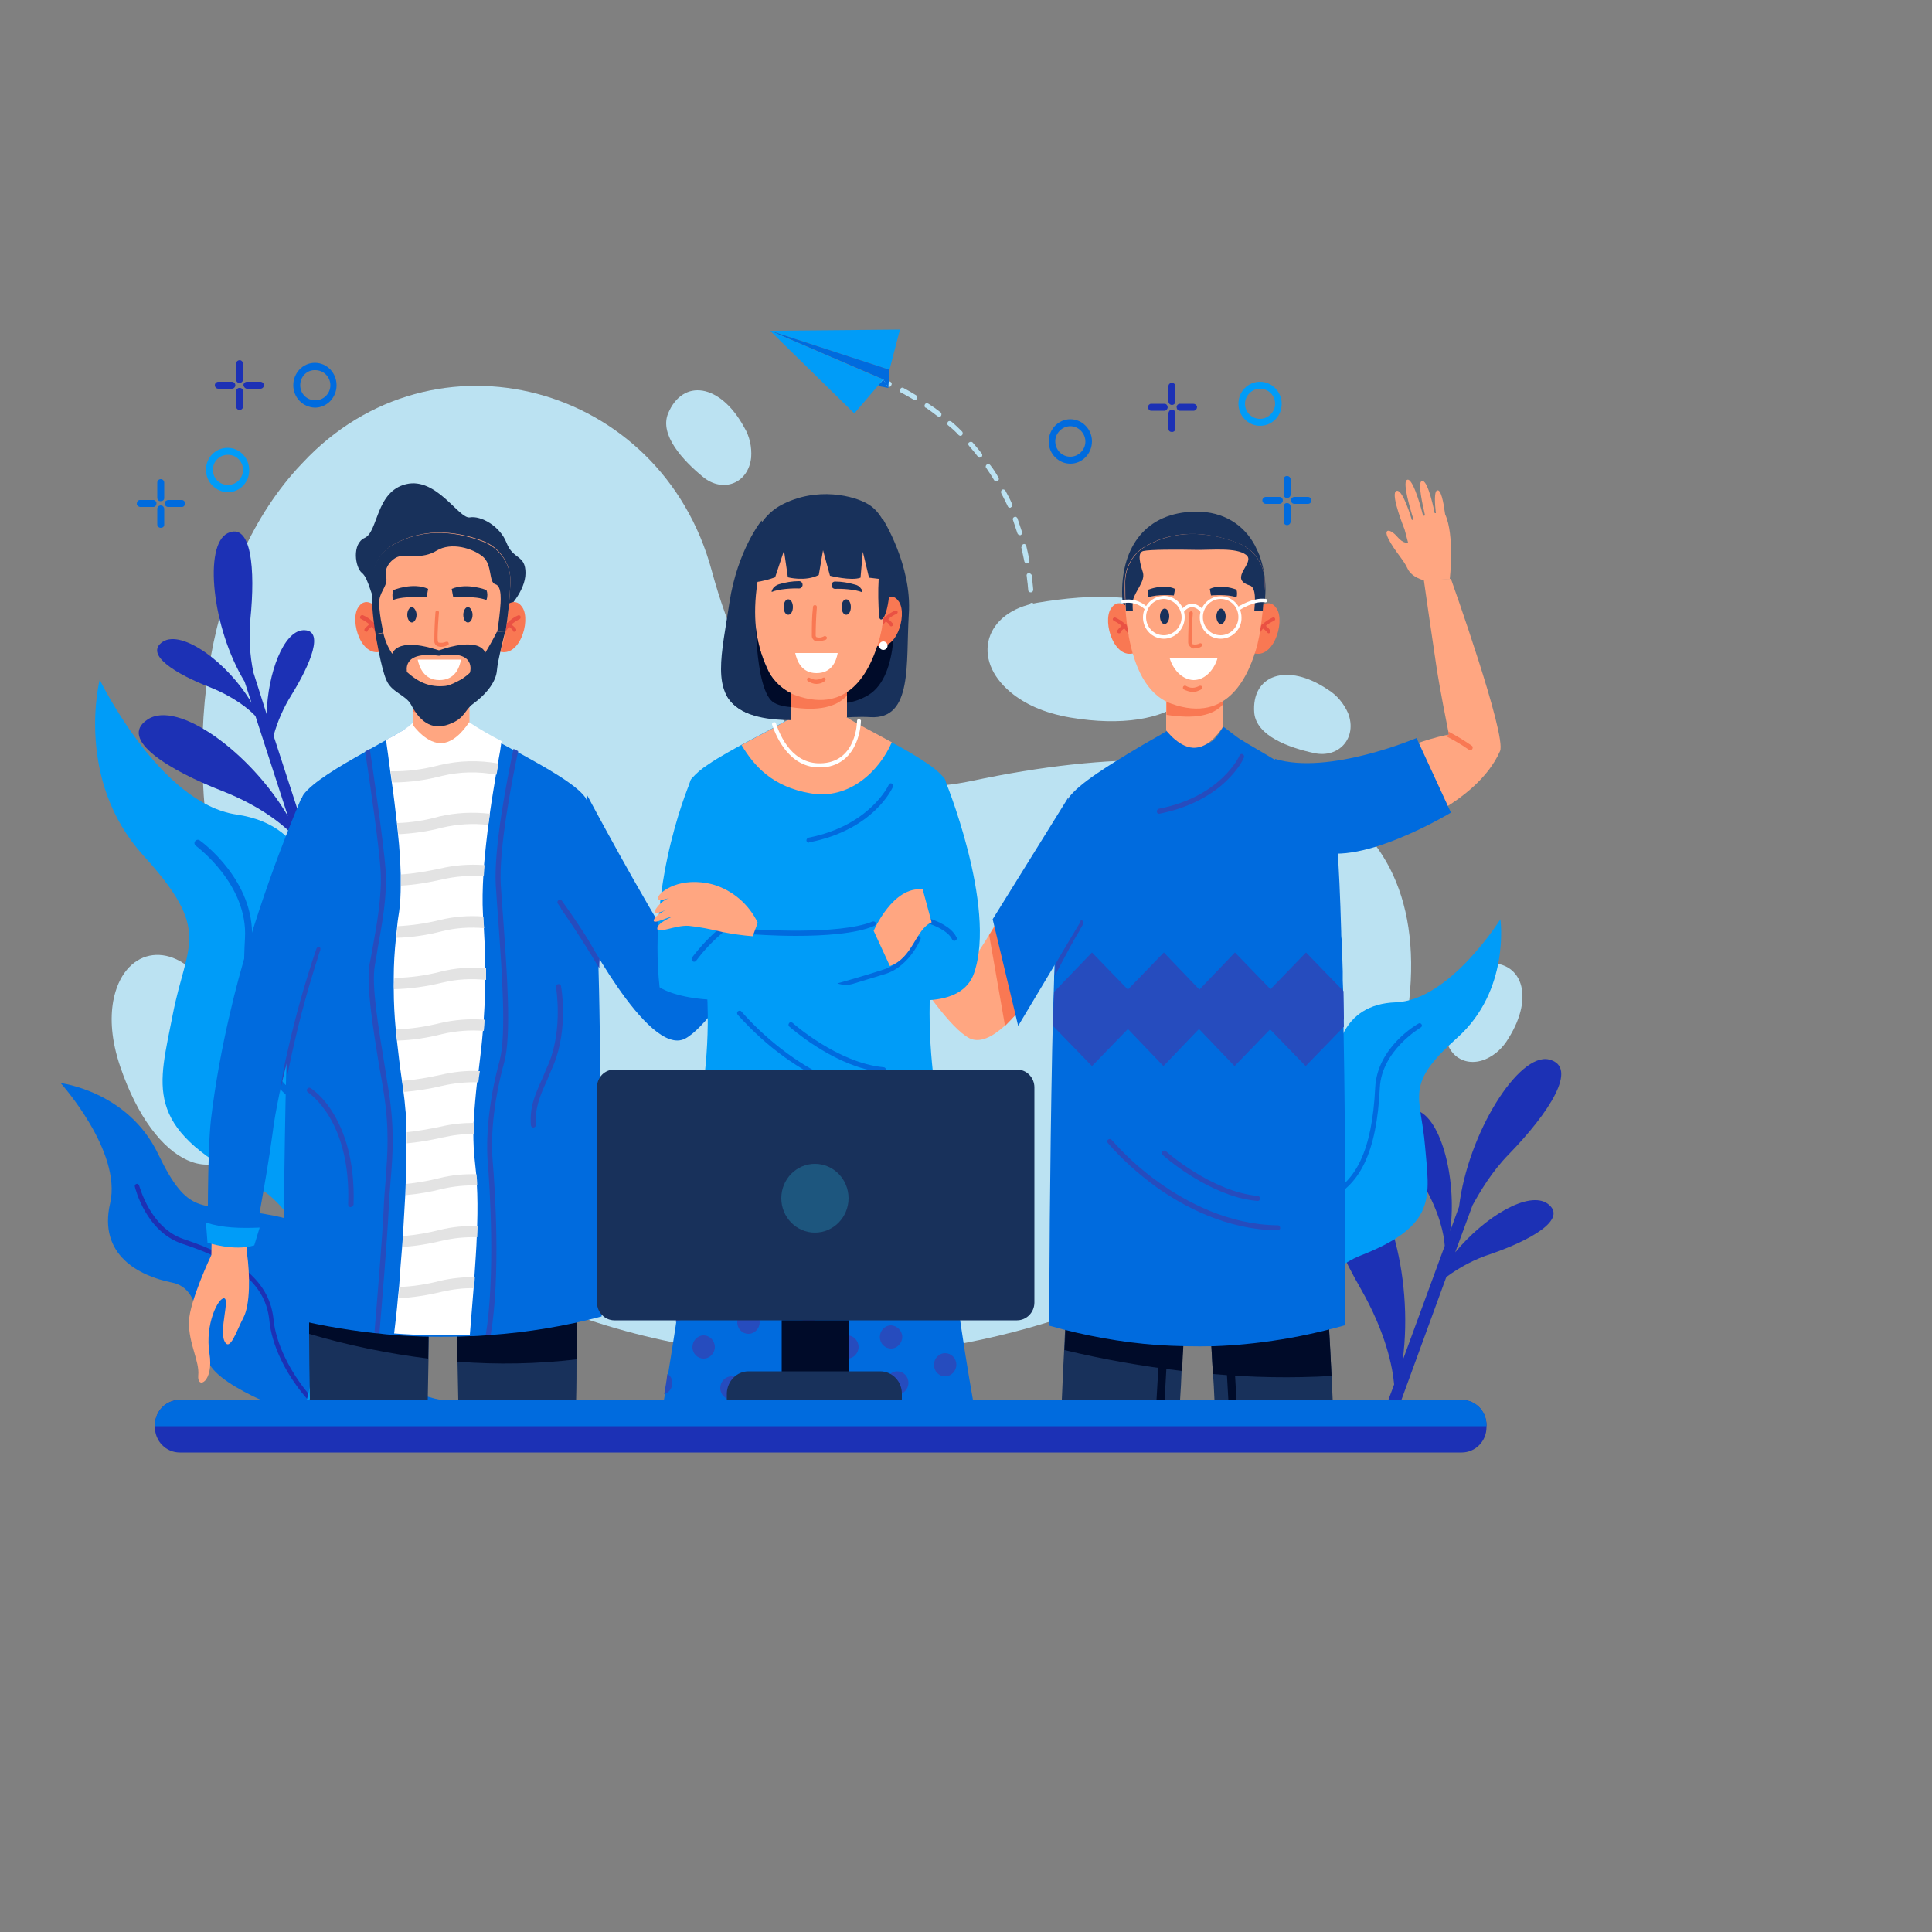 <?xml version="1.0" encoding="utf-8"?>
<!-- Generator: Adobe Illustrator 25.1.0, SVG Export Plug-In . SVG Version: 6.00 Build 0)  -->
<svg version="1.1" id="Camada_1" xmlns="http://www.w3.org/2000/svg" xmlns:xlink="http://www.w3.org/1999/xlink" x="0px" y="0px"
	 viewBox="0 0 500 500" style="enable-background:new 0 0 500 500;" xml:space="preserve">
<rect x="0" y="0" width="500" height="500" fill="#808080" stroke="none"/>
<style type="text/css">
	.st0{fill:#BBE2F2;}
	.st1{fill:#1C31B5;}
	.st2{fill:#009CF8;}
	.st3{fill:#006BDE;}
	.st4{fill:#18315B;}
	.st5{fill:#000B29;}
	.st6{fill:#F97853;}
	.st7{fill:#EA5143;}
	.st8{fill:#FFA681;}
	.st9{fill:#FFFFFF;}
	.st10{fill:#264CBE;}
	.st11{fill:#E3E3E3;}
	.st12{fill:#1D567E;}
</style>
<g id="OBJECTS">
	<path class="st0" d="M184.2,147.7c-13.1-48.6-72.1-64.2-105.9-27.9c-0.5,0.5-1,1.1-1.5,1.6C28.3,175.2,51.2,308,152.4,341.6
		s206.4-27.8,212.3-82.7c5.9-54.9-40.8-72.2-113.2-56.8C210.6,210.7,192.4,177.9,184.2,147.7z"/>
	<path class="st0" d="M268.4,156c-13.5,2.3-17.3,14.5-6.8,23.2c3.5,2.9,8.4,5.3,15.4,6.5c26.8,4.5,41-7.6,30.3-23.3
		C300.6,152.7,281.8,153.7,268.4,156z"/>
	<path class="st0" d="M52.5,254.1c-8.4-11.1-20.7-8.6-23.2,5c-0.8,4.5-0.5,10.1,1.8,16.9c8.9,26.2,26.1,33.2,34.5,16
		C70.8,281.4,60.9,265.1,52.5,254.1z"/>
	<path class="st0" d="M374.3,265.3c-1.2,6.7,4.1,11.4,10.2,8.8c2.5-1.1,4.5-3,5.9-5.4c6.9-11,3.4-20.4-6.2-19.4
		C378.3,249.9,375.6,258.7,374.3,265.3z"/>
	<path class="st0" d="M340.1,194.9c6.5,1.4,11.2-4,8.8-10.3c-1.1-2.5-2.9-4.7-5.2-6.1c-10.6-7.2-19.9-3.8-19.1,6
		C325.2,190.5,333.6,193.5,340.1,194.9z"/>
	<path class="st0" d="M181.9,123.4c5.2,4.3,11.8,1.7,12.5-5c0.2-2.7-0.4-5.5-1.8-7.8c-6.2-11.4-15.9-12.7-19.7-3.6
		C170.6,112.6,176.8,119.2,181.9,123.4z"/>
	<path class="st1" d="M390.5,298.7c10.3-10.6,18.2-22.6,10.4-24.5c-7.8-1.9-21,19-23.3,38.1l-2.3,6.3c1.9-13.8-2.7-30.7-9.5-31.4
		c-6.8-0.7-2.7,10.3,2.7,19.6c4.1,7.1,5.2,12.7,5.4,15.6L363,352.1c3-21.9-4.4-48.5-15.1-49.6c-10.8-1.1-4.2,16.3,4.3,31.1
		c6.4,11.2,8.2,20.1,8.6,24.7l-2.2,5.9c0.9,0.5,1.9,1.1,2.8,1.6l12.9-35.3c3.5-2.6,7.5-4.7,11.6-6c10.1-3.5,20.1-9,14.6-13
		c-4.8-3.4-16.1,3.2-23.9,12.6l4.5-12.2C383.1,308.3,386,303.3,390.5,298.7z"/>
	<path class="st1" d="M64.8,160.2c1.3-12.8,0.3-25.2-5.9-22.2s-4.1,24.4,4.4,38.4l1.8,5.5c-6-10.3-18-19.1-23-15.8
		c-4.9,3.3,3.6,8.4,12.1,11.7c6.5,2.6,10.2,5.7,11.9,7.5l8.4,25.9c-9.6-16.4-28.5-30.2-36.3-25c-7.8,5.1,5.7,13.2,19.3,18.5
		c10.2,4,16.1,9,18.8,11.9l1.7,5.1c0.9-0.2,1.8-0.3,2.8-0.5l-10-30.8c1-3.7,2.6-7.3,4.6-10.5c4.9-7.9,8.8-17.1,3-16.8
		c-5,0.3-9.1,11-9.4,21.7l-3.4-10.7C64.6,169.5,64.4,164.8,64.8,160.2z"/>
	<path class="st2" d="M320.7,333.9c0.1,0.7,0.3,1.5,0.5,2.4l0,0c1.9,8.8,6.4,23.3,16.7,26.2c0,0-5.6-29.8,14.3-37.6
		s17.7-15.2,16.6-28.3c-1.1-13.2-5.5-15.7,8.3-28c13.8-12.3,11.2-30.7,11.2-30.7s-13.1,21-27.1,21.5s-16.4,12.7-15.8,21.8
		c0.6,9.1-11.3,10.1-17.7,15.4c-6.4,5.3-7.6,32.9-7.6,32.9S320.2,331.2,320.7,333.9z"/>
	<path class="st3" d="M320.7,333.9c0.1,0.7,0.3,1.5,0.5,2.4c1.3-3.9,3.1-7.6,5.3-11c4.5-6.8,10.8-12.3,16.4-14.5
		c9-3.5,13.4-12.5,14.2-29.3c0.5-9.7,10.5-15.5,10.6-15.6c0.3-0.2,0.4-0.5,0.2-0.8c-0.2-0.3-0.5-0.4-0.8-0.2
		c-0.4,0.2-10.7,6.1-11.2,16.6c-0.8,16.3-5,24.9-13.5,28.3c-6,2.3-12.3,7.9-17,15C323.5,327.5,322,330.7,320.7,333.9z"/>
	<path class="st3" d="M100.1,362.3h14c-7.5-1.3-26.3-9.5-28-26c-2.1-20.9-9.4-20.7-21.7-22.8c-12.3-2.2-15.7,1.4-23.5-14.9
		c-7.8-16.2-25.2-18.3-25.2-18.3s15.9,17.7,12.8,31.1c-3.1,13.4,7.5,18.8,15.9,20.5c8.4,1.6,6.4,13.3,9.6,20.7
		c1.5,3.4,7.4,6.9,13.5,9.7L100.1,362.3z"/>
	<path class="st1" d="M69.7,341.7c0.6,6.3,4.1,13.7,9.4,19.9l0.6,0.7h1.6c-0.5-0.5-0.9-1-1.3-1.4c-5-5.9-8.6-13.3-9.2-19.3
		c-0.9-9.4-8.1-15.9-23.2-20.9c-8.8-2.9-11.5-13.8-11.6-13.9c-0.1-0.3-0.4-0.5-0.7-0.4s-0.5,0.4-0.4,0.7c0.1,0.5,2.9,11.7,12.3,14.8
		C61.9,326.7,68.8,332.8,69.7,341.7z"/>
	<path class="st2" d="M107.6,323.5c-0.3,1-0.6,2.1-1,3.3l0,0c-4,12.3-12.2,33.1-27.2,35.5c0,0,11.9-42.5-15.3-56.7s-23-24.4-19.4-43
		c3.6-18.6,10.3-21.5-7.6-41.2s-11.3-45.5-11.3-45.5s15.5,32,35.4,34.9c19.9,2.9,21.5,20.7,19.3,33.5c-2.2,12.8,14.6,16.2,22.9,24.7
		c8.4,8.5,5.9,48.1,5.9,48.1S108.7,319.6,107.6,323.5z"/>
	<path class="st3" d="M107.6,323.5c-0.3,1-0.6,2.1-1,3.3c-1.2-5.8-3.2-11.3-6-16.6c-5.4-10.4-13.5-19.3-21.3-23.3
		c-12.3-6.4-17.3-20-15.9-44.1c0.8-14-12.6-23.8-12.7-23.9c-0.4-0.3-0.5-0.8-0.2-1.2c0.3-0.4,0.8-0.5,1.2-0.2l0,0
		C52.3,217.9,66,228,65.2,243c-1.3,23.3,3.4,36.4,15,42.4c8.2,4.2,16.4,13.2,22,24.1C104.5,313.9,106.3,318.6,107.6,323.5z"/>
	<path class="st4" d="M118.4,352.3c0.1,3.2,0.1,6.6,0.2,10h30.5c0.1-3.7,0.1-7.3,0.1-10.6c0.1-9.1,0.1-16.5,0.1-21.2
		c0-3.3,0-5.1,0-5.1l-31.1-0.3c0,0,0,2.7,0,7.2C118.3,337.2,118.3,344.4,118.4,352.3z"/>
	<path class="st5" d="M118.2,332.3c0,5,0.1,12.1,0.2,20.1c10.3,0.8,20.6,0.6,30.8-0.6c0.1-9.1,0.1-16.5,0.1-21.2L118.2,332.3z"/>
	<path class="st4" d="M80,345.2c0,5.1,0.1,10.9,0.2,17.1h30.5c0.1-3.7,0.1-7.3,0.2-10.7c0.1-7.4,0.2-14.1,0.2-18.9
		c0-4.8,0-7.6,0-7.6L80,325.3c0,0,0,3.4,0,9C80,337.4,80,341,80,345.2z"/>
	<path class="st5" d="M80,334.4c0,3,0,6.6,0,10.8c10.1,3,20.4,5.1,30.8,6.4c0.1-7.4,0.2-14.1,0.2-18.9L80,334.4z"/>
	<path class="st4" d="M131.1,157.9c0,0,4.9-4.8,4.9-9.6c0-4.8-3.2-3.4-4.9-7.8c-1.7-4.4-6.7-7.1-9.5-6.6c-2.8,0.5-8.6-10.5-16.5-8.6
		s-7.2,12.3-10.7,13.9c-3.4,1.5-2.5,7.7-0.7,9.1c1.8,1.4,2.5,7.1,3.6,6.9C98.3,155.1,131.1,157.9,131.1,157.9z"/>
	<path class="st6" d="M98.1,157.9c0,0-3.1-4.2-5.4-0.7s0.9,13.7,6.5,11.2L98.1,157.9z"/>
	<path class="st7" d="M98.1,165.1c-0.2,0-0.4-0.2-0.5-0.4c-0.8-3.2-4.1-4.4-4.1-4.5c-0.3-0.1-0.4-0.3-0.3-0.6
		c0.1-0.3,0.3-0.4,0.6-0.4c0,0,0.1,0,0.1,0c2.2,0.9,3.9,2.8,4.7,5.1c0.1,0.3-0.1,0.5-0.3,0.6c0,0,0,0,0,0
		C98.2,165.2,98.1,165.1,98.1,165.1z"/>
	<path class="st7" d="M94.8,163.5c-0.1,0-0.2,0-0.3-0.1c-0.2-0.1-0.3-0.4-0.1-0.7c0,0,0,0,0,0c0.5-0.6,1.1-1.1,1.8-1.5
		c0.2-0.1,0.5,0,0.6,0.2c0,0,0,0,0,0c0.1,0.2,0,0.5-0.2,0.6c-0.5,0.2-1,0.6-1.4,1.1C95.1,163.5,95,163.5,94.8,163.5z"/>
	<path class="st6" d="M129.8,157.9c0,0,3.1-4.2,5.4-0.7c2.3,3.5-0.9,13.7-6.5,11.2L129.8,157.9z"/>
	<path class="st7" d="M129.9,165.1c0.2,0,0.4-0.2,0.5-0.4c0.8-3.2,4.1-4.4,4.1-4.5c0.2-0.1,0.3-0.4,0.2-0.7
		c-0.1-0.2-0.3-0.3-0.5-0.3c-2.2,0.9-3.9,2.8-4.7,5.1c-0.1,0.3,0.1,0.5,0.3,0.6c0,0,0,0,0,0C129.8,165.2,129.9,165.1,129.9,165.1z"
		/>
	<path class="st7" d="M133.1,163.5c0.1,0,0.2,0,0.3-0.1c0.2-0.1,0.3-0.4,0.1-0.7c0,0,0,0,0,0c-0.5-0.6-1.1-1.1-1.8-1.5
		c-0.2-0.1-0.5,0-0.6,0.2c0,0,0,0,0,0c-0.1,0.2,0,0.5,0.2,0.6c0.5,0.2,1,0.6,1.4,1.1C132.8,163.5,132.9,163.5,133.1,163.5z"/>
	<path class="st8" d="M121.5,177v10.2c0,0-3,5.2-7,5.6c-4,0.4-7.6-4.5-7.6-4.5v-10.5L121.5,177z"/>
	<path class="st6" d="M121.5,177v4.5c-2.7,3.1-7.5,3.8-14.6,2.7v-6.6L121.5,177z"/>
	<path class="st8" d="M132.1,150.8c-0.2,4.3-0.6,8.6-1.3,12.8c-0.2,1-0.4,1.9-0.6,2.7c-2.1,7.5-7.3,20.4-22,15
		c-6.5-2.4-9.5-9.8-10.8-17.3c-0.8-4.6-1.1-9.3-1-13.9c0.1-3.8,2.1-7.2,5.3-9.1c8.7-5,17.8-3.2,23.8-0.8
		C129.6,142,132.3,146.2,132.1,150.8z"/>
	<path class="st4" d="M97.2,164.2c0,0,1.4,8.7,2.8,11.8c1.3,3.2,5,3.8,6.4,6.4c2,3.8,5,6.9,9.9,5c4.1-1.5,3.9-3.7,6.2-5.3
		c3.9-2.9,5.9-6,6.1-8.6c0.2-2.6,2.1-9.9,2.1-9.9l-2.1-0.1c-0.9,1.8-1.9,3.6-3,5.4c-1.8-4-10.4-1.1-10.4-1.1l-1.6,0.5l-1.7-0.5
		c0,0-8.7-2.8-10.4,1.4c-1.1-1.7-1.9-3.5-2.3-5.4L97.2,164.2z M113.6,169.7c9.8-1.7,8.1,4.2,8,4.4l0,0c-0.6,0.6-1.3,1.1-2,1.6
		c-3.8,2.1-4.2,1.8-5.7,1.9c-2,0-4-0.5-5.8-1.6c-1-0.6-1.9-1.3-2.8-2.1C105.4,173.8,103.8,168.4,113.6,169.7L113.6,169.7z"/>
	<path class="st4" d="M107.8,159.1c0,1.1-0.6,2-1.2,2s-1.2-0.9-1.2-2c0-1.1,0.6-2,1.2-2C107.2,157.2,107.8,158.1,107.8,159.1z"/>
	<path class="st4" d="M122.3,159.1c0,1.1-0.5,2-1.2,2s-1.2-0.9-1.2-2c0-1.1,0.6-2,1.2-2S122.3,158.1,122.3,159.1z"/>
	<path class="st4" d="M125.9,152.7c0,0-5-2-9-0.3l0.4,2.2c0,0,5.7-0.5,8.6,0.7C126.2,154.4,126.2,153.5,125.9,152.7z"/>
	<path class="st4" d="M101.8,152.7c0,0,5.1-2.1,9-0.3l-0.4,2.2c0,0-5.8-0.5-8.7,0.7C101.5,154.4,101.5,153.5,101.8,152.7z"/>
	<path class="st6" d="M114.1,167.4c0.6,0,1.1-0.1,1.7-0.4c0.3-0.1,0.4-0.3,0.3-0.6c-0.1-0.3-0.3-0.4-0.6-0.3c0,0-0.1,0-0.1,0
		c-0.6,0.3-1.3,0.3-1.9,0.2c-0.1-0.1-0.2-0.3-0.2-0.4c-0.2-1.7,0.3-7.4,0.3-7.4c0-0.3-0.2-0.5-0.4-0.5s-0.5,0.2-0.5,0.4l0,0
		c-0.2,2.5-0.3,5.1-0.3,7.6c0,0.5,0.3,0.9,0.7,1.2C113.4,167.3,113.8,167.4,114.1,167.4z"/>
	<path class="st9" d="M108.1,170.7c0.4,1.9,1.6,5.3,5.6,5.3c4,0,5.2-3.1,5.6-5.3H108.1z"/>
	<path class="st4" d="M132.1,150.8c-0.2,4.3-0.6,8.6-1.3,12.8l-2.1-0.1c0,0,0.5-3.3,0.7-5.5s0.6-6.3-1.2-6.8
		c-1.8-0.5-0.7-5.1-3.3-7.2s-8.1-3.8-11.9-1.5c-3.7,2.3-8,1-9.7,1.5c-1.7,0.4-4,2.8-3.4,5.1s-1.3,3.6-1.7,6c-0.4,2.4,1,8.6,1,8.6
		l-2,0.4c-0.8-4.6-1.1-9.3-1-13.9c0.1-3.8,2.1-7.2,5.3-9.1c8.7-5,17.8-3.2,23.8-0.8C129.6,142.1,132.3,146.3,132.1,150.8z"/>
	<path class="st3" d="M155.7,340.7c-9.4,2.5-19.1,4.1-28.8,4.8l-1.3,0.1c-1.3,0.1-2.6,0.2-4,0.2c-6.5,0.3-13.1,0.2-19.6-0.3
		c-1.3-0.1-2.6-0.2-3.9-0.4l-1.3-0.1c-7.9-0.9-15.7-2.3-23.4-4.3c-0.1-7.3,0-30.5,0.5-55.7c0.1-3,0.1-6.1,0.2-9.1
		c0.7-33.2,2-66.8,4.4-70.2c2.3-3.2,9.2-7.3,15.8-11l1.2-0.7l4.3-2.4c2.9-1.6,5.5-3.1,7-4.2v0.9c0,0,3.6,4.8,7.5,4.5
		c3.7-0.3,6.5-4.7,6.9-5.4c2.7,1.8,5.5,3.4,8.4,4.9l3.1,1.7l1.2,0.6c7.3,4,15.2,8.4,17.6,11.8c0.2,0.4,0.4,0.8,0.5,1.2
		c1.4,4.9,2.3,21,2.8,40.5v0.2c0,0.8,0,1.6,0.1,2.4c0,0.1,0,0.2,0,0.3c0.2,6.9,0.3,14,0.4,21.3c0,0.6,0,1.1,0,1.7c0,0.3,0,0.6,0,0.9
		c0,1.4,0,2.8,0.1,4.3c0,1,0,2.1,0,3.1C155.9,308.3,155.8,333,155.7,340.7z"/>
	<path class="st10" d="M155.1,250.6c-2.3-3.9-4.8-7.8-7.1-11.3l0,0c-1-1.5-1.9-2.8-2.8-4.1c0,0,0,0,0-0.1l-0.8-1.2
		c0-0.1-0.1-0.1-0.1-0.2l0,0c-0.1-0.3,0-0.5,0.2-0.7c0.3-0.2,0.7-0.2,0.9,0.1c0,0,0,0,0,0c2.8,3.8,6.4,9.3,9.8,14.8v0.2
		C155.1,249,155.1,249.8,155.1,250.6z"/>
	<path class="st3" d="M151.9,205.7c0,0,14.4,27.1,23.3,40.8c0,0,5-4.7,11.5-11c7.1-6.9,16.7-18.2,16.7-18.2l5.3,6.5
		c0,0-21.7,39.9-31.4,45c-9.7,5-27.7-30.5-27.7-30.5L151.9,205.7z"/>
	<path class="st10" d="M90.7,312.4L90.7,312.4c-0.4,0-0.6-0.3-0.6-0.7c0,0,0,0,0,0c0.8-21.9-10.3-28.9-10.4-29
		c-0.3-0.2-0.4-0.6-0.2-0.9c0.2-0.3,0.6-0.4,0.9-0.2c0.1,0.1,3.1,1.9,5.9,6.6c2.6,4.3,5.6,11.8,5.2,23.6
		C91.3,312.1,91,312.4,90.7,312.4z"/>
	<path class="st10" d="M138,291.8c-0.3,0-0.6-0.3-0.6-0.6c-0.4-4.6,1.1-8,3-12.2c0.5-1.3,1.1-2.6,1.7-4c3.6-9,1.8-19.4,1.8-19.5
		c-0.1-0.4,0.1-0.7,0.5-0.8c0.3-0.1,0.7,0.1,0.8,0.5c0,0,0,0.1,0,0.1c0.1,0.4,1.9,10.8-1.9,20.2c-0.6,1.5-1.2,2.7-1.7,4
		c-1.9,4.2-3.2,7.3-2.9,11.6C138.7,291.5,138.4,291.8,138,291.8C138,291.8,138,291.8,138,291.8L138,291.8z"/>
	<path class="st9" d="M99.9,191.5c0.3,2.2,0.7,4.9,1.1,8.1c0.1,0.9,0.3,1.9,0.4,2.9c0.5,3.3,0.9,6.9,1.3,10.4c0.1,1,0.2,1.9,0.3,2.9
		c0.4,3.6,0.6,7.1,0.7,10.4c0,1,0,2,0,2.9c0,2.3-0.1,4.6-0.4,6.8c-0.2,1.3-0.4,2.5-0.5,3.7c-0.1,1-0.2,2-0.3,2.9
		c-0.4,3.7-0.6,7.2-0.6,10.4c0,1,0,2,0,2.9c0,3.7,0.2,7.2,0.5,10.4c0.1,1,0.2,2,0.3,2.9c0.4,3.6,0.8,7,1.3,10.4
		c0.1,1,0.3,1.9,0.4,2.9c0.2,1.5,0.4,3.1,0.5,4.6c0.2,1.6,0.3,3.6,0.3,5.7c0,0.9,0,1.9,0,2.9c0,3.2-0.1,6.7-0.2,10.4
		c0,1-0.1,2-0.1,2.9c-0.2,3.4-0.4,7-0.6,10.5c-0.1,1-0.1,2-0.2,2.9c-0.3,3.6-0.6,7.2-0.8,10.5c-0.1,1-0.2,2-0.3,2.9
		c-0.3,3.6-0.7,6.9-1,9.4c6.5,0.5,13,0.6,19.6,0.3c0.2-2.7,0.6-7.2,1-12.4c0.1-1,0.1-1.9,0.2-2.9c0.2-3.3,0.5-6.9,0.6-10.4
		c0-1,0.1-2,0.1-2.9c0.1-3.6,0.1-7.1-0.1-10.4c0-1-0.1-2-0.2-2.9c-0.1-1-0.2-1.9-0.3-2.9c-0.3-2.5-0.4-5-0.4-7.6c0-1,0-2,0.1-2.9
		c0.2-3.4,0.5-6.8,0.9-10.4c0.1-1,0.2-1.9,0.4-2.9c0.4-3.2,0.8-6.6,1.1-10.3c0.1-1,0.2-1.9,0.2-2.9c0.2-3.2,0.4-6.6,0.4-10.4
		c0-1,0-2,0-3c0-3.2-0.2-6.7-0.4-10.4l-0.1-1c0-0.7-0.1-1.3-0.1-2c-0.2-3.5-0.1-6.9,0.1-10.4c0.1-1,0.1-2,0.2-2.9
		c0.3-3.5,0.7-6.9,1.1-10.3c0.1-1,0.3-2,0.4-2.9c0.5-3.6,1.1-7,1.6-10.1l0.5-2.9c0.4-2.1,0.7-3.9,0.9-5.5c-2.9-1.5-5.7-3.1-8.4-4.9
		c-0.5,0.8-3.3,5.1-6.9,5.4c-4,0.4-7.5-4.5-7.5-4.5v-0.9C105.4,188.5,102.9,189.9,99.9,191.5z"/>
	<path class="st11" d="M101.1,199.6c0.1,0.9,0.3,1.9,0.4,2.9c4.4,0,8.7-0.6,12.9-1.7c4.6-1.1,9.4-1.2,14.1-0.3l0.5-2.9
		c-5-0.9-10.2-0.8-15.2,0.4C109.6,199.1,105.4,199.7,101.1,199.6z"/>
	<path class="st11" d="M102.8,213c0.1,1,0.2,1.9,0.3,2.9c3.8-0.2,7.6-0.7,11.3-1.7c3.9-0.9,8-1.2,12-0.7c0.1-1,0.3-2,0.4-2.9
		c-4.4-0.5-8.8-0.3-13.1,0.7C110.2,212.3,106.5,212.9,102.8,213z"/>
	<path class="st11" d="M103.8,226.3c0,1,0,2,0,2.9c3.6-0.2,7.1-0.8,10.6-1.6c3.5-0.8,7.1-1.1,10.8-0.8c0.1-1,0.1-2,0.2-2.9
		c-3.9-0.3-7.8,0-11.6,0.9C110.5,225.5,107.2,226.1,103.8,226.3z"/>
	<path class="st11" d="M102.6,242.7c4-0.1,8-0.7,11.8-1.7c3.6-0.9,7.2-1.1,10.9-0.8l-0.1-1c0-0.7-0.1-1.3-0.1-2
		c-3.8-0.3-7.6,0-11.3,0.9c-3.6,0.9-7.2,1.4-10.9,1.6C102.8,240.7,102.7,241.7,102.6,242.7z"/>
	<path class="st11" d="M102,256c4.2-0.1,8.4-0.7,12.5-1.7c3.7-0.9,7.5-1.1,11.3-0.7c0-1,0-2,0-3c-4-0.4-8-0.1-11.9,0.9
		c-3.9,1-7.8,1.5-11.8,1.6C102,254.1,101.9,255,102,256z"/>
	<path class="st11" d="M102.5,266.4c0.1,1,0.2,2,0.3,2.9c3.9-0.1,7.8-0.7,11.7-1.7c3.5-0.8,7.1-1.1,10.7-0.8c0.1-1,0.2-1.9,0.2-2.9
		c-3.9-0.3-7.8,0-11.6,0.9C110.1,265.7,106.3,266.3,102.5,266.4z"/>
	<path class="st11" d="M104.1,279.7c0.1,1,0.3,1.9,0.4,2.9c3.4-0.3,6.7-0.8,10-1.6c3-0.7,6.2-1,9.3-0.9c0.1-1,0.2-1.9,0.4-2.9
		c-3.4-0.2-6.9,0.2-10.3,1C110.6,278.9,107.4,279.5,104.1,279.7z"/>
	<path class="st11" d="M105.3,293c0,0.9,0,1.9,0,2.9c3-0.3,6.1-0.8,9.1-1.5c2.7-0.6,5.5-1,8.3-0.9c0-1,0-2,0.1-2.9c-3,0-6,0.3-8.9,1
		C111,292.2,108.2,292.7,105.3,293z"/>
	<path class="st11" d="M105,309.3c3.2-0.3,6.3-0.8,9.4-1.6c3-0.7,6.1-1,9.1-0.9c0-1-0.1-2-0.2-2.9c-3.2-0.1-6.5,0.2-9.6,1
		c-2.8,0.7-5.7,1.2-8.6,1.5C105.1,307.3,105.1,308.3,105,309.3z"/>
	<path class="st11" d="M104.2,322.7c3.4-0.2,6.9-0.8,10.2-1.6c3-0.7,6-1,9.1-0.9c0-1,0.1-2,0.1-2.9c-3.3-0.1-6.6,0.2-9.8,1
		c-3.1,0.8-6.2,1.3-9.4,1.6C104.4,320.7,104.3,321.7,104.2,322.7z"/>
	<path class="st11" d="M103.1,336c3.8-0.2,7.6-0.8,11.3-1.7c2.7-0.6,5.5-1,8.3-0.9c0.1-1,0.1-1.9,0.2-2.9c-3.1,0-6.1,0.3-9.1,1
		c-3.4,0.9-6.9,1.4-10.4,1.6C103.3,334.1,103.2,335.1,103.1,336z"/>
	<path class="st10" d="M125.7,345.6l1.3-0.1c2.6-15.5,1.1-38.1,0.5-45.1c-0.6-7.2,0.5-16.5,3-25.5c1.9-7,0.7-23.1-0.2-36.1
		c-0.3-3.6-0.5-7.1-0.7-9.9c-0.5-9.1,2.7-26,4.5-34.5l-1.2-0.6c-1.8,8.4-5.1,25.6-4.6,35.2c0.2,2.8,0.4,6.3,0.7,9.9
		c0.9,12.8,2.1,28.9,0.3,35.6c-2.5,9.1-3.6,18.6-3.1,25.9C126.8,307.5,128.2,330.3,125.7,345.6z"/>
	<path class="st10" d="M99.3,282.7c1.5,9.5,1,15.7,0.5,22.8c-0.2,2.3-0.4,4.7-0.5,7.3c-0.4,8.3-1.8,24.9-2.4,32.1l1.3,0.1
		c0.6-7.2,2-23.9,2.4-32.2c0.1-2.6,0.3-5,0.5-7.3c0.6-7.2,1-13.5-0.5-23.1c-0.3-2.1-0.7-4.2-1-6.3c-1.7-10.4-3.5-21.1-2.6-26.2
		c0.2-1.3,0.5-2.7,0.7-4.2c1.1-6.2,2.6-13.9,2.1-20.6c-0.5-6.7-3.1-24.6-4.1-31.3l-1.2,0.7c1.1,7.1,3.6,24.3,4,30.8
		c0.4,6.4-1,14.1-2.1,20.2c-0.3,1.5-0.5,2.9-0.8,4.2c-0.8,5.3,0.8,15.7,2.6,26.6C98.6,278.5,99,280.6,99.3,282.7z"/>
	<path class="st8" d="M74.3,216.6c0,0-12.9,44.1-16.1,59.8c-3.2,15.7-3.5,48.4-3.5,48.4s-5.7,12-5.8,17.3
		c-0.1,5.7,2.8,10.2,2.4,13.9c-0.3,3.7,4.1,1.7,2.9-5.8s2.3-14.4,3.8-14.2s-1.3,8.2,0.1,11.1c1.4,2.9,3.1-2.7,4.9-6.1
		c1.8-3.4,1.7-11.3,0.9-16.8c-0.8-5.5,8.9-39,9-48.7l12.4-42.7C85.3,232.9,81.2,215.1,74.3,216.6z"/>
	<path class="st3" d="M86.9,231.9c-0.4,2.8-2,7.7-4,13.8l0,0l-0.5,1.6v0.1c-0.5,1.5-1,3.1-1.5,4.8l0,0c-2.2,6.8-4.6,14.6-6.7,22.6
		c-0.7,2.7-1.4,5.5-1.9,8.3c-0.7,3.5-1.4,7-1.8,10.5c-1.7,12.4-4.8,28.1-4.8,28.1c-4.6,2-11.9-0.6-11.9-0.6s-0.2-22.6,0.8-31.4
		c1.1-9.2,2.8-18.4,4.9-27.4c5.6-24.4,15.3-48.3,18-54.6l0.5-1.2h2.3C84.9,209.3,88.1,224.2,86.9,231.9z"/>
	<path class="st2" d="M53.3,316.4l0.4,5.2c0,0,6.9,2.3,12.1,0.7l1.4-4.6C62.1,317.9,57.6,317.8,53.3,316.4z"/>
	<path class="st10" d="M82.9,245.7L82.9,245.7c0,0.1,0,0.1,0,0.2c-0.2,0.4-0.3,0.9-0.5,1.4v0.1c-0.5,1.5-1,3.1-1.5,4.8l0,0
		c-2.7,8.8-4.9,17.8-6.7,26.9c0-1.4,0-2.8,0.1-4.3c-0.7,2.7-1.4,5.5-1.9,8.3c0.5-3.7,1.1-7.3,2-10.9c2-9,4.5-17.9,7.5-26.7
		c0.1-0.3,0.5-0.5,0.8-0.4c0,0,0,0,0,0C82.8,245.2,83,245.4,82.9,245.7z"/>
	<path class="st4" d="M314.3,362.3h30.6c-0.1-2.2-0.2-4.2-0.3-6.2c-0.5-10.7-1-18-1-18l-24.8,1.1l-2.1,0.1l-3.7,0.2
		c0,0,0.4,6.5,0.9,16.1C314.1,357.7,314.2,359.9,314.3,362.3z"/>
	<path class="st5" d="M316.7,339.3l-3.7,0.2c0,0,0.4,6.5,0.9,16.1c10.2,0.9,20.4,1.1,30.7,0.5c-0.5-10.7-1-18-1-18l-24.8,1.1
		L316.7,339.3z"/>
	<path class="st5" d="M320,362.3c-0.6-9.9-1-18.4-1.3-23.1l-2.1,0.1c0.3,4.7,0.7,13.1,1.3,23L320,362.3z"/>
	<path class="st4" d="M305.4,362.3c0.2-2.7,0.3-5.2,0.4-7.6c0.5-9.1,0.8-15.2,0.8-15.2l-4-0.2l-2.1-0.1l-24.5-1.1
		c0,0-0.3,4.3-0.6,11.2c-0.2,3.7-0.4,8.1-0.6,12.9L305.4,362.3z"/>
	<path class="st5" d="M275.5,349.4c10,2.4,20.1,4.2,30.4,5.4c0.5-9.1,0.8-15.2,0.8-15.2l-4-0.2l-2.1-0.1l-24.5-1.1
		C276.1,338.1,275.8,342.5,275.5,349.4z"/>
	<path class="st5" d="M301.4,362.3c0.6-9.9,1-18.3,1.3-23l-2.1-0.1c-0.3,4.7-0.7,13.2-1.3,23.1H301.4z"/>
	<path class="st3" d="M348,343c-6.1,1.7-12.4,3.1-18.7,4c-2.2,0.3-4.3,0.6-6.5,0.8c-2.9,0.3-5.8,0.5-8.7,0.6
		c-4.8,0.1-9.7,0-14.5-0.3c-9.5-0.7-18.8-2.4-28-5c-0.1-8.9,0.1-40.8,0.7-71.5c0-1.4,0.1-2.8,0.1-4.1c0-0.3,0-0.6,0-0.9v-1
		c0-1,0-1.9,0.1-2.9c0.1-2,0.1-3.9,0.2-5.9c0-1.2,0.1-2.3,0.1-3.4c0-0.2,0-0.5,0-0.7l0.1-2.2l0,0c0-0.2,0-0.5,0-0.7
		c0-0.7,0.1-1.4,0.1-2c0-0.7,0-1.1,0.1-1.7c0.7-20.7,1.8-37.1,3.3-39.4c2.6-3.9,11.3-9.1,18.3-13.3c2.5-1.5,5.5-3.1,7.2-4.2
		c2.5,2.1,4.3,3.9,8,3.8c4.1-0.1,5.2-2.7,6.7-4.9c1,0.6,3.4,2.7,4.7,3.4c1.1,0.7,2.3,1.4,3.5,2.1c1.9,1.1,3.9,2.3,5.9,3.5
		c3,1.8,5.9,3.6,8.3,5.4s4.3,3.4,5.3,4.9c1.4,2.1,2.3,15.7,2.8,33.7c0,0.6,0,1.3,0.1,1.9v0.2c0,0.7,0,1.3,0.1,2
		c0.1,2,0.1,4.1,0.2,6.2v1.3v1l0.1,2.6c0,0.2,0,0.4,0,0.5c0,2.3,0.1,4.6,0.1,7c0,0.7,0,1.4,0,2.1C348.3,298,348.2,333.5,348,343z"/>
	<path class="st10" d="M347.8,265.7l-9.9,10.2l-9.2-9.5l-9.2,9.5l-9.2-9.6l-9.2,9.6l-9.2-9.6l-9.3,9.6l-10.1-10.4c0-1,0-1.9,0.1-2.9
		c0.1-2,0.1-3.9,0.2-5.9l9.8-10.2l9.3,9.6l9.3-9.6l9.2,9.6l9.2-9.6l9.2,9.5l9.2-9.5l9.7,10c0,2.3,0.1,4.6,0.1,7
		C347.7,264.3,347.8,265,347.8,265.7z"/>
	<path class="st10" d="M330.7,318.4L330.7,318.4c-13.2-0.1-24.5-6.2-31.6-11.3c-4.5-3.3-8.7-7-12.4-11.3c-0.2-0.3-0.2-0.7,0.1-0.9
		c0.3-0.2,0.7-0.2,0.9,0.1l0,0c3.6,4.1,7.7,7.8,12.2,11c7,5,18,11,30.8,11.1c0.4,0,0.6,0.3,0.6,0.7c0,0,0,0,0,0
		C331.4,318,331.1,318.3,330.7,318.4C330.8,318.4,330.8,318.4,330.7,318.4z"/>
	<path class="st10" d="M322.5,310.4c-11.2-2.3-21.2-11.1-21.6-11.5c-0.3-0.2-0.3-0.6-0.1-0.9c0.2-0.3,0.6-0.3,0.9-0.1
		c0.1,0.1,11.8,10.5,23.8,11.6c0.3,0,0.6,0.3,0.6,0.7c0,0,0,0,0,0c0,0.4-0.3,0.6-0.7,0.6c0,0,0,0,0,0
		C324.4,310.7,323.5,310.6,322.5,310.4z"/>
	<path class="st10" d="M300,210.6c-0.3,0-0.6-0.2-0.6-0.5c-0.1-0.4,0.2-0.7,0.5-0.8c16.1-3.1,20.9-13.7,20.9-13.8
		c0.1-0.3,0.5-0.5,0.8-0.3c0.3,0.1,0.5,0.5,0.3,0.9c0,0,0,0,0,0C321.8,196.5,316.8,207.3,300,210.6L300,210.6z"/>
	<path class="st10" d="M280.4,239L280.4,239c0,0.1,0,0.1-0.1,0.2c-0.2,0.4-0.5,0.8-0.7,1.2l0,0.1c-0.8,1.3-1.7,2.8-2.5,4.3l0,0
		c-1.3,2.4-2.7,5-4.1,7.7l0.1-2.2l0,0c0-0.2,0-0.5,0-0.7c2.2-4.2,4.4-8.1,6.3-11.1c0.2-0.3,0.5-0.4,0.8-0.2
		C280.3,238.5,280.4,238.8,280.4,239z"/>
	<path class="st8" d="M361.5,215c0,0,20.6-6.8,26.7-20.6c1.8-4-12.7-44.6-12.7-44.6l-7,0.4c0,0,2,14.1,3.2,22c1,6.6,2.6,14.4,3.1,17
		c0.1,0.6,0.2,0.9,0.2,0.9l-1,0.2c-9.6,2-21.9,8.4-21.9,8.4L361.5,215z"/>
	<path class="st6" d="M380.1,194c0.3,0.2,0.7,0.2,0.9-0.1c0,0,0,0,0,0c0.2-0.3,0.2-0.7-0.1-0.9c0,0,0,0,0,0c-2-1.4-4-2.6-6.1-3.7
		c0.1,0.6,0.2,0.9,0.2,0.9l-1,0.2C376,191.4,378.1,192.6,380.1,194z"/>
	<path class="st3" d="M330,196.4c0,0-6.2,14.9,9.6,23.2c11,5.8,35.9-9.3,35.9-9.3l-8.9-19.3C366.6,191,343.8,200.7,330,196.4z"/>
	<path class="st8" d="M371.8,127c-0.6,0.4-0.5,3.2-0.2,5.8h-0.3c-0.7-3.4-2.2-9.3-3.5-8.2c-0.8,0.7,0.3,5.8,1,8.8l-0.5,0.1
		c-0.9-3.6-3-10.5-4.3-9.2c-0.9,0.9,0.8,7,1.8,10.1l-0.4,0.2c-0.9-3-2.9-8.7-4.2-7.4c-1.2,1.2,2.3,9.8,2.3,9.8l0,0l0.9,3.4
		c0,0-1.1,0.5-2.8-1.5s-3.7-2.3-2.3,0.5c1.6,3.2,4,5.5,5,7.8c1.1,2.3,4.3,3,4.3,3l6.6-0.3c0,0,1.3-11.4-1.2-16.8l0,0
		C373.6,130.1,372.9,126.2,371.8,127z"/>
	<path class="st4" d="M290.4,153.2c0,11.5,6.9,19.3,18.1,19.3c11.2,0,19-8.5,19-19.9c0-3-0.5-5.9-1.5-8.7c0-0.2-0.1-0.3-0.2-0.5
		c-0.1-0.3-0.2-0.6-0.4-0.9c-0.2-0.4-0.4-0.9-0.6-1.3c-2.9-5.4-8.1-8.8-15.2-8.8C296.3,132.5,290.4,141.8,290.4,153.2z"/>
	<path class="st6" d="M292.9,158.2c0,0-3.1-4.2-5.4-0.7c-2.3,3.5,1,13.9,6.6,11.3L292.9,158.2z"/>
	<path class="st7" d="M292.9,165.6c-0.2,0-0.4-0.1-0.5-0.4c-0.9-3.2-4.1-4.5-4.1-4.5c-0.2-0.1-0.4-0.4-0.3-0.6s0.4-0.4,0.6-0.3
		c0.2,0.1,3.7,1.5,4.7,5.1c0.1,0.3-0.1,0.5-0.3,0.6L292.9,165.6z"/>
	<path class="st7" d="M289.6,163.9c-0.1,0-0.2,0-0.3-0.1c-0.2-0.1-0.3-0.4-0.1-0.7c0,0,0,0,0,0c0.5-0.7,1.1-1.2,1.8-1.5
		c0.2-0.1,0.5,0,0.6,0.2c0.1,0.2,0,0.5-0.2,0.6c-0.5,0.2-1,0.6-1.4,1.1C290,163.9,289.8,163.9,289.6,163.9z"/>
	<path class="st6" d="M325,158.2c0,0,3.1-4.2,5.4-0.7c2.3,3.5-1,13.9-6.6,11.3L325,158.2z"/>
	<path class="st7" d="M325,165.6c0.2,0,0.4-0.1,0.5-0.4c0.8-3.2,4.1-4.5,4.2-4.5c0.2-0.1,0.4-0.4,0.3-0.6c-0.1-0.3-0.4-0.4-0.6-0.3
		c-0.2,0.1-3.7,1.5-4.7,5.1C324.6,165.2,324.7,165.5,325,165.6L325,165.6z"/>
	<path class="st7" d="M328.3,163.9c0.1,0,0.2,0,0.3-0.1c0.2-0.1,0.3-0.4,0.1-0.7c-0.5-0.7-1.1-1.2-1.8-1.5c-0.3,0-0.5,0.1-0.6,0.4
		c0,0.2,0,0.3,0.2,0.5c0.5,0.2,1,0.6,1.4,1.1C328,163.8,328.2,163.9,328.3,163.9z"/>
	<path class="st8" d="M316.6,177.6v10.3c0,0-3,5.3-7.1,5.6c-4.1,0.4-7.7-4.5-7.7-4.5v-10.7L316.6,177.6z"/>
	<path class="st6" d="M316.6,177.6v4.6c-2.7,3.1-7.5,3.9-14.7,2.8v-6.6L316.6,177.6z"/>
	<path class="st8" d="M327.3,151.1c-0.2,4.4-0.6,8.7-1.3,13c-0.2,1-0.4,1.9-0.6,2.8c-2.1,7.6-7.4,20.6-22.3,15.2
		c-6.6-2.4-9.6-9.9-11-17.5c-0.8-4.7-1.1-9.4-1-14.1c0.1-3.8,2.1-7.3,5.3-9.1c8.8-5.1,18-3.2,24.1-0.8
		C324.8,142.2,327.5,146.5,327.3,151.1z"/>
	<path class="st4" d="M302.6,159.5c0,1.1-0.6,2-1.2,2c-0.7,0-1.2-0.9-1.2-2c0-1.1,0.6-2,1.2-2C302.1,157.5,302.6,158.4,302.6,159.5z
		"/>
	<path class="st4" d="M317.2,159.5c0,1.1-0.6,2-1.2,2c-0.7,0-1.2-0.9-1.2-2c0-1.1,0.6-2,1.2-2C316.6,157.5,317.2,158.4,317.2,159.5z
		"/>
	<path class="st4" d="M320,152.6c0,0-3.9-1.6-6.9-0.2l0.3,1.7c0,0,4.4-0.4,6.6,0.5C320.2,154,320.2,153.3,320,152.6z"/>
	<path class="st4" d="M297.2,152.6c0,0,3.9-1.6,6.9-0.2l-0.3,1.7c0,0-4.4-0.4-6.6,0.5C297,154,297,153.3,297.2,152.6z"/>
	<path class="st6" d="M309.1,167.8c0.6,0,1.2-0.1,1.7-0.4c0.2-0.1,0.4-0.4,0.3-0.6c-0.1-0.3-0.4-0.4-0.6-0.3
		c-0.6,0.3-1.3,0.4-1.9,0.2c-0.2-0.1-0.2-0.3-0.2-0.5c0-2.5,0.1-5,0.3-7.5c0-0.3-0.2-0.5-0.4-0.5c0,0,0,0,0,0
		c-0.3,0-0.5,0.2-0.5,0.4c-0.2,2.6-0.3,5.1-0.3,7.7c0,0.5,0.3,0.9,0.7,1.2C308.4,167.8,308.8,167.9,309.1,167.8z"/>
	<path class="st9" d="M302.7,170.3c0.8,2.8,3.1,5.6,6.2,5.7c3.1,0,5.4-2.9,6.2-5.7H302.7z"/>
	<path class="st6" d="M308.6,179.1c0.8,0,1.6-0.3,2.3-0.7c0.2-0.1,0.3-0.4,0.2-0.7c-0.1-0.2-0.4-0.3-0.7-0.2
		c-0.6,0.3-1.2,0.5-1.8,0.5c-0.6,0-1.2-0.2-1.7-0.5c-0.2-0.1-0.5-0.1-0.7,0.2c-0.1,0.2-0.1,0.5,0.1,0.7c0,0,0,0,0,0
		C307.1,178.8,307.8,179,308.6,179.1z"/>
	<path class="st4" d="M326.8,158.2h-2.2c0.2-2.2,0.6-6.2-1.2-6.7c-5.7-1.8,1.7-5.9-0.9-7.9c-2.6-2-8.9-1.2-13.3-1.3
		c-4.4-0.1-11.6-0.1-13.3,0.3c-1.7,0.4-0.8,3.4-0.1,5.6c0.6,2.3-2.1,4.8-2.6,7.2c-0.1,0.9-0.1,1.9,0,2.8h-1.8
		c-0.2-2.9-0.2-5.6-0.2-7.7c0.1-3.8,2.1-7.3,5.3-9.1c8.8-5.1,18-3.2,24.1-0.8c4.2,1.7,6.9,5.9,6.7,10.5
		C327.2,153.3,327,155.8,326.8,158.2z"/>
	<path class="st9" d="M301.2,165.3c-3,0-5.4-2.5-5.4-5.5c0-3.1,2.4-5.5,5.4-5.6c3,0,5.4,2.5,5.4,5.5c0,0,0,0,0,0
		C306.6,162.8,304.1,165.3,301.2,165.3z M301.2,155c-2.5,0-4.6,2.1-4.6,4.7c0,2.6,2,4.7,4.6,4.7c2.5,0,4.6-2.1,4.6-4.7l0,0
		C305.7,157.1,303.7,155.1,301.2,155z"/>
	<path class="st9" d="M315.9,165.3c-3,0-5.4-2.5-5.4-5.5s2.4-5.5,5.4-5.5c3,0,5.4,2.5,5.4,5.5C321.4,162.8,318.9,165.3,315.9,165.3z
		 M315.9,155c-2.5,0-4.6,2.1-4.6,4.7c0,2.6,2,4.7,4.6,4.7c2.5,0,4.6-2.1,4.6-4.7l0,0C320.5,157.1,318.5,155,315.9,155z"/>
	<path class="st9" d="M296.7,157.9c-0.1,0-0.2,0-0.3-0.1l0,0c-1.5-1.5-3.7-2.1-5.7-1.7c-0.2,0-0.5-0.1-0.5-0.3
		c-0.1-0.2,0.1-0.5,0.3-0.5c0,0,0,0,0,0c2.3-0.5,4.8,0.2,6.5,1.9c0.2,0.2,0.2,0.4,0,0.6C296.9,157.9,296.8,157.9,296.7,157.9
		L296.7,157.9z"/>
	<path class="st9" d="M320.6,157.9c-0.1,0-0.3-0.1-0.4-0.2c-0.1-0.2-0.1-0.5,0.1-0.6c0.2-0.1,4-2.6,7.3-2.1c0.2,0,0.4,0.3,0.4,0.5
		c0,0.2-0.3,0.4-0.5,0.4c-2.9-0.5-6.6,1.9-6.7,2C320.7,157.9,320.7,157.9,320.6,157.9z"/>
	<path class="st9" d="M310.8,158.5c-0.6-0.8-1.4-1.3-2.3-1.4c-0.9,0.1-1.7,0.6-2.2,1.4l-0.7-0.5c0.7-1,1.7-1.7,2.9-1.8
		c1.2,0.1,2.3,0.8,3,1.8L310.8,158.5z"/>
	<path class="st8" d="M278.6,238.2c-3.6,7.1-7.8,13.8-12.4,20.2c-1.8,2.5-3.9,4.8-6.1,7c-3.3,3-6.5,4.6-9.2,3.3
		c-9.7-5-31.4-44.9-31.4-44.9l5.3-6.5c0,0,9.7,11.4,16.8,18.2c6.5,6.2,11.5,11,11.5,11c0.9-1.4,1.9-2.9,2.9-4.6s2.2-3.6,3.3-5.4
		c8.1-13.7,17.2-30,17.2-30L278.6,238.2z"/>
	<path class="st6" d="M266.2,258.5c-1.8,2.5-3.9,4.8-6.1,7l-4.1-23.5c1.1-1.7,2.2-3.6,3.3-5.4L266.2,258.5z"/>
	<path class="st3" d="M276.4,206.5l-19.5,31.4l6.6,27.6l16.1-26.9C279.6,238.6,281.5,220.2,276.4,206.5z"/>
	<path class="st3" d="M251.8,362.3c-1.4-7.9-2.8-16.8-4-25.4c-0.3-1.9-0.5-3.8-0.8-5.7c-1-7.2-1.9-13.9-2.6-19.5
		c-0.3-2.1-0.5-4.1-0.7-5.9c-0.7-5.6-1.1-9.1-1.1-9.1l-30.8,1.2l-30.9-1.2c0,0-0.8,6.9-2.1,16.9c-0.2,1.8-0.5,3.7-0.7,5.7
		c-0.7,5.2-1.5,11-2.3,17c0,0.1,0,0.2,0,0.3c-0.3,1.9-0.5,3.7-0.8,5.6c-0.4,2.8,0,0.1,0,0.1l0,0c-0.7,4.5-1.4,9-2.1,13.3
		c-0.3,1.8-0.6,3.5-0.8,5.2l-0.3,1.6L251.8,362.3z"/>
	<path class="st10" d="M187.9,306.1c0,1.6-1.3,3-2.9,3c-1.6,0-2.9-1.3-2.9-3c0-1.6,1.3-3,2.9-3c0,0,0,0,0,0
		C186.6,303.2,187.9,304.5,187.9,306.1z"/>
	<path class="st10" d="M195.2,317.7c0,1.6-1.3,3-2.9,3c-1.6,0-2.9-1.3-2.9-3c0-1.6,1.3-3,2.9-3C193.8,314.7,195.1,316,195.2,317.7
		C195.2,317.6,195.2,317.6,195.2,317.7z"/>
	<path class="st10" d="M209.3,311.7c0,1.6-1.3,3-2.9,3c-1.6,0-2.9-1.3-2.9-3s1.3-3,2.9-3C208,308.7,209.3,310.1,209.3,311.7
		L209.3,311.7z"/>
	<path class="st10" d="M187,329.9c0,1.6-1.3,3-2.9,3c-1.6,0-2.9-1.3-2.9-3c0-1.6,1.3-3,2.9-3c0,0,0,0,0,0
		C185.7,326.9,187,328.2,187,329.9C187,329.9,187,329.9,187,329.9z"/>
	<path class="st10" d="M204.7,328.6c0,1.6-1.3,3-2.9,3c-1.6,0-2.9-1.3-2.9-3c0-1.6,1.3-3,2.9-3c0,0,0,0,0,0
		C203.4,325.6,204.7,327,204.7,328.6z"/>
	<path class="st10" d="M180.7,316.3c0,1.5-1.1,2.8-2.6,3c0.3-2,0.5-3.9,0.7-5.7C179.9,314,180.7,315.1,180.7,316.3z"/>
	<path class="st10" d="M233.5,346c0,1.6-1.3,3-2.9,3c-1.6,0-2.9-1.3-2.9-3c0-1.6,1.3-3,2.9-3c0,0,0,0,0,0
		C232.2,343.1,233.5,344.4,233.5,346z"/>
	<path class="st10" d="M232.2,329.9c0,1.6-1.3,3-2.9,3c-1.6,0-2.9-1.3-2.9-3s1.3-3,2.9-3c0,0,0,0,0,0
		C230.9,326.9,232.2,328.2,232.2,329.9C232.2,329.9,232.2,329.9,232.2,329.9z"/>
	<path class="st10" d="M247.8,336.9c-0.4,0.2-0.7,0.2-1.1,0.2c-1.6,0.1-3-1.2-3.1-2.8c-0.1-1.6,1.1-3,2.7-3.1c0.1,0,0.2,0,0.3,0
		c0.1,0,0.2,0,0.3,0C247.3,333.1,247.6,335,247.8,336.9z"/>
	<path class="st10" d="M235.1,357.9c0,1.6-1.3,3-2.9,3s-2.9-1.3-2.9-3c0-1.6,1.3-3,2.9-3C233.8,354.9,235.1,356.2,235.1,357.9
		L235.1,357.9z"/>
	<path class="st10" d="M247.5,353.2c0,1.6-1.3,3-2.9,3c-1.6,0-2.9-1.3-2.9-3c0-1.6,1.3-3,2.9-3C246.2,350.2,247.5,351.5,247.5,353.2
		C247.5,353.1,247.5,353.1,247.5,353.2z"/>
	<path class="st10" d="M221.6,362.3c-0.9-1.4-2.7-1.7-4-0.8c-0.3,0.2-0.6,0.5-0.8,0.8H221.6z"/>
	<path class="st10" d="M185,348.6c0,1.6-1.3,3-2.9,3c-1.6,0-2.9-1.3-2.9-3c0-1.6,1.3-3,2.9-3c0,0,0,0,0,0
		C183.7,345.6,185,347,185,348.6C185,348.6,185,348.6,185,348.6z"/>
	<path class="st10" d="M177.4,339.2c0,1.5-1.1,2.7-2.5,2.9c0,0,0-0.1,0-0.1c0.3-1.9,0.6-3.7,0.8-5.6
		C176.7,337,177.4,338.1,177.4,339.2z"/>
	<path class="st10" d="M174,357.9c0,1.3-0.8,2.5-2.1,2.9c0.3-1.7,0.6-3.4,0.8-5.2C173.5,356,174,356.9,174,357.9z"/>
	<path class="st10" d="M192.2,359.2c0,1.6-1.3,3-2.9,3c-1.6,0-2.9-1.3-2.9-3c0-1.6,1.3-3,2.9-3c0,0,0,0,0,0
		C190.9,356.2,192.2,357.5,192.2,359.2z"/>
	<path class="st10" d="M207.6,356.8c0,1.6-1.3,3-2.9,3c-1.6,0-2.9-1.3-2.9-3c0-1.6,1.3-3,2.9-3C206.3,353.8,207.6,355.2,207.6,356.8
		C207.6,356.8,207.6,356.8,207.6,356.8z"/>
	<path class="st10" d="M196.6,342.2c0,1.6-1.3,3-2.9,3c-1.6,0-2.9-1.3-2.9-3c0-1.6,1.3-3,2.9-3c0,0,0,0,0,0
		C195.3,339.2,196.6,340.6,196.6,342.2C196.6,342.2,196.6,342.2,196.6,342.2z"/>
	<path class="st10" d="M212.2,339.2c0,1.6-1.3,3-2.9,3s-2.9-1.3-2.9-3c0-1.6,1.3-3,2.9-3c0,0,0,0,0,0
		C210.9,336.3,212.2,337.6,212.2,339.2z"/>
	<path class="st10" d="M219.3,323.6c0,1.6-1.3,3-2.9,3c-1.6,0-2.9-1.3-2.9-3s1.3-3,2.9-3C217.9,320.6,219.2,321.9,219.3,323.6
		C219.3,323.6,219.3,323.6,219.3,323.6z"/>
	<path class="st10" d="M244.4,311.6c-0.2,0-0.4,0.1-0.6,0.1c-1.6,0-2.9-1.3-3-2.9c0-1.6,1.2-3,2.8-3l0,0
		C243.9,307.5,244.1,309.5,244.4,311.6z"/>
	<path class="st10" d="M229.3,311.7c0,1.6-1.3,3-2.9,3s-2.9-1.3-2.9-3s1.3-3,2.9-3C228,308.7,229.3,310.1,229.3,311.7L229.3,311.7z"
		/>
	<path class="st10" d="M239.9,322.3c0,1.6-1.3,3-2.9,3s-2.9-1.3-2.9-3c0-1.6,1.3-3,2.9-3C238.6,319.3,239.9,320.7,239.9,322.3
		C239.9,322.3,239.9,322.3,239.9,322.3z"/>
	<path class="st10" d="M222.2,348.6c0,1.6-1.3,3-2.9,3c-1.6,0-2.9-1.3-2.9-3c0-1.6,1.3-3,2.9-3c0,0,0,0,0,0
		C220.9,345.6,222.2,347,222.2,348.6C222.2,348.6,222.2,348.6,222.2,348.6z"/>
	<path class="st2" d="M244.4,297.5c-16.3,10.8-46.1,10-64.9,0c1.8-11.4,4.1-22.8,3.6-38c-0.1-1.7-0.1-3.3-0.2-5
		c-0.1-1.4-0.2-2.8-0.2-4.3c-1.6-25.3-5.9-45.9-3.8-48.6c1.2-1.4,2.7-2.7,4.3-3.7c0.7-0.5,1.5-1,2.3-1.5c2-1.2,4.1-2.4,6.3-3.6
		c5.2-2.8,10.4-5.4,13-7.2c2.1,1.1,4.5,1.7,6.9,1.8h0.4c2.4-0.1,4.8-0.7,6.9-1.8c2.4,1.7,7,4,11.7,6.5c3.3,1.7,6.5,3.6,9.6,5.7
		c1.5,1,2.9,2.2,4.1,3.6c1,1.3,0.6,7.1-0.3,15.7c-0.8,8.5-2.2,19.6-3,31.9c-0.2,3.4-0.4,6.9-0.5,10.4
		C240.3,274.6,242.6,286.1,244.4,297.5z"/>
	<path class="st3" d="M234.5,284.9L234.5,284.9c-13.1-0.1-24.3-6.2-31.3-11.2c-4.5-3.2-8.6-7-12.3-11.1c-0.2-0.3-0.2-0.7,0.1-0.9
		c0.3-0.2,0.7-0.2,0.9,0.1l0,0c3.6,4.1,7.7,7.8,12.1,11c6.9,5,17.8,10.9,30.6,11c0.3,0,0.6,0.3,0.6,0.6
		C235.1,284.6,234.9,284.8,234.5,284.9L234.5,284.9z"/>
	<path class="st3" d="M225.8,277.1c-11.1-2.2-21-11-21.5-11.4c-0.3-0.2-0.3-0.6-0.1-0.9c0.2-0.3,0.6-0.3,0.9-0.1
		c0.1,0.1,11.7,10.4,23.6,11.5c0.3,0,0.6,0.3,0.6,0.7c0,0,0,0,0,0c0,0.4-0.3,0.6-0.7,0.6c0,0,0,0,0,0
		C227.7,277.4,226.8,277.3,225.8,277.1z"/>
	<path class="st3" d="M209.3,218.1c-0.3,0-0.6-0.3-0.6-0.6c0-0.3,0.2-0.6,0.5-0.7c15.9-3.1,20.8-13.6,20.8-13.7
		c0.1-0.3,0.5-0.5,0.8-0.3c0,0,0,0,0,0c0.3,0.1,0.5,0.5,0.3,0.8c0,0,0,0,0,0c-0.2,0.5-5.1,11.2-21.7,14.4L209.3,218.1z"/>
	<path class="st8" d="M230.8,192.1c-3.2,7.4-11,15-21.1,13.2c-9.8-1.7-14.5-7-17.8-12.5c5.2-2.8,10.4-5.4,13-7.2
		c2.1,1.1,4.5,1.7,6.9,1.8h0.4c2.4-0.1,4.8-0.7,6.9-1.8C221.5,187.2,226.1,189.5,230.8,192.1z"/>
	<path class="st9" d="M222.3,186.1c-0.3,0-0.5,0.2-0.5,0.5c0,0,0,0,0,0c0,0.4-0.2,10.2-8.7,10.9c-8,0.7-11.2-7.1-12.3-10.3
		c-0.1-0.2-0.2-0.3-0.4-0.3h-0.1c-0.2,0-0.4,0.2-0.5,0.4c0,0.1,0,0.1,0,0.2c1.1,3.3,4.6,11.4,12.7,11.1c0.2,0,0.4,0,0.6,0
		c9.5-0.9,9.7-11.8,9.7-11.9C222.9,186.4,222.7,186.2,222.3,186.1C222.4,186.1,222.4,186.1,222.3,186.1z"/>
	<path class="st4" d="M228.4,134.2c0,0,7.7,12.1,6.8,24.8c-0.8,12.6,1.1,27.2-9.9,26.6c-11.1-0.7-30.8,4.5-37.1-5.3
		C182,170.4,228.4,134.2,228.4,134.2z"/>
	<path class="st5" d="M231.2,156.5c0,0,2,18.3-6.5,23.4c-8.5,5-14.7-0.6-14.7-0.6S228,153.8,231.2,156.5z"/>
	<path class="st6" d="M195.9,156.5c0,0-3.1-4.2-5.3-0.7s0.9,13.6,6.5,11.1L195.9,156.5z"/>
	<path class="st7" d="M195.9,163.7c-0.2,0-0.4-0.1-0.5-0.4c-0.8-3.1-4-4.4-4.1-4.4c-0.2-0.1-0.4-0.4-0.3-0.6
		c0.1-0.2,0.4-0.4,0.6-0.3l0,0c0.1,0.1,3.7,1.4,4.6,5.1c0.1,0.3-0.1,0.5-0.3,0.6L195.9,163.7z"/>
	<path class="st7" d="M192.7,162.1c-0.3,0-0.5-0.2-0.5-0.5c0-0.1,0-0.2,0.1-0.3c0.5-0.6,1.1-1.1,1.8-1.5c0.3-0.1,0.5,0.1,0.6,0.3
		c0,0.2,0,0.4-0.2,0.5c-0.5,0.2-1,0.6-1.4,1.1C193,162,192.8,162.1,192.7,162.1z"/>
	<path class="st6" d="M227.4,156.5c0,0,3.1-4.2,5.3-0.7s-0.9,13.6-6.5,11.1L227.4,156.5z"/>
	<path class="st7" d="M227.4,163.7c0.2,0,0.4-0.1,0.5-0.4c0.8-3.1,4-4.4,4.1-4.4c0.2-0.1,0.4-0.4,0.3-0.6c-0.1-0.2-0.4-0.4-0.6-0.3
		l0,0c-0.2,0.1-3.7,1.4-4.6,5.1c-0.1,0.3,0.1,0.5,0.3,0.6L227.4,163.7z"/>
	<path class="st7" d="M230.6,162.1c0.3,0,0.5-0.2,0.5-0.5c0-0.1,0-0.2-0.1-0.3c-0.5-0.6-1.1-1.1-1.8-1.5c-0.3-0.1-0.5,0.1-0.6,0.3
		c0,0.2,0,0.4,0.2,0.5c0.5,0.2,1,0.6,1.4,1.1C230.3,162,230.5,162.1,230.6,162.1z"/>
	<path class="st8" d="M219.2,175.5v10.1c0,0-2.9,5.1-6.9,5.5s-7.5-4.4-7.5-4.4v-10.5L219.2,175.5z"/>
	<path class="st6" d="M219.2,175.5v4.5c-2.7,3-7.4,4.1-14.5,3v-6.9L219.2,175.5z"/>
	<path class="st8" d="M229.6,149.5c-0.2,4.3-0.6,8.5-1.3,12.8c-0.2,1-0.4,1.9-0.6,2.7c-2.1,7.5-7.3,20.2-21.9,14.9
		c-6.4-2.3-9.4-9.7-10.8-17.1c-0.8-4.6-1.1-9.2-1-13.8c0.1-3.7,2.1-7.1,5.2-9c8.6-5,17.7-3.1,23.6-0.8
		C227.1,140.8,229.8,145,229.6,149.5z"/>
	<path class="st4" d="M205.2,157.1c0,1.1-0.5,2-1.2,2c-0.7,0-1.2-0.9-1.2-2c0-1.1,0.5-2,1.2-2C204.7,155.1,205.2,156,205.2,157.1z"
		/>
	<path class="st4" d="M220.2,157.1c0,1.1-0.5,2-1.2,2s-1.2-0.9-1.2-2c0-1.1,0.5-2,1.2-2S220.2,156,220.2,157.1z"/>
	<path class="st4" d="M201.6,151.2c1.7-0.5,3.4-0.8,5.2-0.8c0.5,0,0.9,0.4,0.9,0.9c0,0.1,0,0.1,0,0.2l0,0c-0.1,0.5-0.5,0.8-0.9,0.8
		c-1.5-0.1-5.3,0.1-7.1,0.9c0-0.4,0.2-0.7,0.4-1C200.5,151.7,201,151.4,201.6,151.2z"/>
	<path class="st4" d="M221.3,151.3c-1.7-0.5-3.4-0.8-5.2-0.8c-0.5,0-0.9,0.4-0.9,0.9c0,0.1,0,0.1,0,0.2l0,0c0.1,0.5,0.5,0.8,0.9,0.8
		c1.5-0.1,5.3,0.1,7.1,0.9c0-0.4-0.1-0.7-0.4-1C222.4,151.7,221.8,151.4,221.3,151.3z"/>
	<path class="st6" d="M211.8,166c-0.4,0-0.7-0.1-1-0.2c-0.4-0.3-0.7-0.7-0.7-1.2c0-2.5,0-5,0.3-7.5c0-0.3,0.2-0.5,0.5-0.5
		c0.3,0,0.5,0.2,0.5,0.5c0,0,0,0.1,0,0.1c-0.2,2.4-0.3,4.9-0.3,7.3c0,0.2,0.1,0.3,0.2,0.4c0.6,0.2,1.3,0.1,1.9-0.2
		c0.2-0.2,0.5-0.1,0.7,0.1c0.2,0.2,0.1,0.5-0.1,0.7c-0.1,0-0.1,0.1-0.2,0.1C213,165.8,212.4,165.9,211.8,166z"/>
	<path class="st9" d="M205.8,169c0.4,1.8,1.5,5.2,5.5,5.2c4,0,5.1-3.1,5.5-5.2H205.8z"/>
	<path class="st6" d="M211.3,177c-0.8,0-1.5-0.3-2.2-0.7c-0.2-0.1-0.3-0.4-0.2-0.7c0,0,0,0,0,0c0.1-0.2,0.4-0.3,0.6-0.2l0,0
		c0.5,0.3,1.1,0.5,1.7,0.5c0.6,0,1.3-0.2,1.8-0.5c0.2-0.1,0.5-0.1,0.6,0.2c0,0,0,0,0,0c0.1,0.2,0.1,0.5-0.2,0.7
		C212.9,176.7,212.1,177,211.3,177z"/>
	<path class="st4" d="M231.5,148.7c-0.2,0.5-0.6,0.8-1.1,0.9c0,1.2,0,2.4-0.2,3.6c-0.6,6.9-2.3,8.2-2.7,6.4
		c-0.2-3.3-0.3-6.5-0.1-9.8c-0.8-0.1-1.7-0.2-2.5-0.3l-1.6-6.7l-0.6,6.7c-2.4,0.9-7.9-0.5-7.9-0.5l-1.8-6.6l-1.1,6.4
		c-3.5,1.8-8,0.6-8,0.6l-1-6.9l-2.3,6.9c0,0-7.5,2.8-7.6,0c-0.1-1.6,1.1-6.2,2.1-9.7c1-3.8,3.5-7,6.9-8.9c9.4-5.1,19.3-2.4,22.7-0.3
		C231.8,134.7,231.5,148.7,231.5,148.7z"/>
	<path class="st4" d="M197.1,134.7c0,0-6.2,7.6-8.3,21.1c-2,13.5-4.9,23.5,3.1,28c8.6,4.8,7.9-5.1,7.8-7.8c-0.1-2.7-7.5-10-2.6-30.8
		C198.6,138.6,197.1,134.7,197.1,134.7z"/>
	<path class="st5" d="M195.6,162.7L195.6,162.7c0,0.1,0,0.6,0.1,1.5c0,0.5,0.1,1.2,0.1,1.9c0.3,4.6,1.2,12.4,3.7,15.1
		c1,1.1,2.9,1.6,5.2,1.8v-3.6c-2.4-1.2-4.4-3.1-5.7-5.4c-1.6-3.1-2.6-6.5-3.2-10L195.6,162.7z"/>
	<path class="st9" d="M229.7,167.1c0,0.6-0.5,1.1-1.1,1.1c-0.6,0-1.1-0.5-1.1-1.1c0-0.6,0.5-1.1,1.1-1.1c0,0,0,0,0,0
		C229.2,166,229.7,166.5,229.7,167.1z"/>
	<path class="st2" d="M252.1,251.8c-3.1,9.1-17.1,8.5-33,3.5h-0.1l-0.2-0.1l-2.2-0.7l-0.9-0.3c-1.7-0.6-3.4-1.2-5.2-1.9
		c-5.7-2.2-11.3-4.8-16.8-7.6v-0.1l1.6-4.3l0.6-1.5c0,0,29.5,3.3,44.3,0.1l0.7-0.2c0-0.3-0.1-0.7-0.2-1c-7.9-27.3,0.7-32.5,3.6-36.4
		C244.5,201.4,258,234.6,252.1,251.8z"/>
	<path class="st3" d="M247.3,243.4c-0.1,0-0.2,0.1-0.3,0.1c-0.2,0-0.5-0.1-0.6-0.4c-1.1-2.3-4.9-3.7-6.1-4.1l0.7-0.2
		c-0.1-0.3-0.1-0.7-0.2-1c1.5,0.5,5.4,2,6.7,4.7C247.8,242.8,247.6,243.2,247.3,243.4C247.3,243.4,247.3,243.4,247.3,243.4z"/>
	<path class="st3" d="M206,242.2c-6,0-10.9-0.4-11.3-0.4c-0.3,0-0.6-0.3-0.6-0.6c0-0.4,0.3-0.6,0.6-0.7c0,0,0.1,0,0.1,0
		c0.2,0,22.3,1.6,31-2c0.3-0.1,0.7,0,0.8,0.3c0,0,0,0,0,0c0.1,0.3,0,0.7-0.3,0.8c0,0,0,0,0,0C221.5,241.7,213,242.2,206,242.2z"/>
	<path class="st3" d="M216.7,254.5L216.7,254.5c5-1.4,9.6-2.8,12.3-3.7c3.7-1.2,6.7-5,8.1-8.2c0.1-0.3,0.5-0.5,0.8-0.3
		c0.3,0.1,0.5,0.5,0.3,0.8c-1.5,3.5-4.8,7.6-8.9,8.9c-1.9,0.6-4.9,1.5-8.2,2.5C219.7,255,218.2,255,216.7,254.5L216.7,254.5z"/>
	<path class="st2" d="M230.3,250.1c-45.6,15.7-59.6,5.4-59.6,5.4c-3.1-28.3,8.2-53.8,8.2-53.8c3.4,5.6,7.1,15.4,7.1,15.4l1,21.7
		l-0.1,0.6v0.3l-0.2,1.5l0,0l0.3,0.1c13.8,3,39-0.3,39-0.3L230.3,250.1z"/>
	<path class="st3" d="M187.1,241.3c-2.6,2.2-4.9,4.6-6.9,7.3c-0.2,0.3-0.6,0.4-0.9,0.2c-0.3-0.2-0.4-0.6-0.2-0.9c0,0,0,0,0-0.1l0,0
		c2.3-3,4.9-5.8,7.8-8.1l-0.2,1.5l0,0L187.1,241.3z"/>
	<path class="st8" d="M226.1,240.9c0,0,5-11.7,12.7-10.7l2.3,8.5c-4.2,1.8-4.8,9.2-10.8,11.3L226.1,240.9z"/>
	<path class="st8" d="M196.1,238.8c-2.3-4.8-6.5-8.4-11.6-9.9c-8.4-2.2-13.7,1.8-14.2,3.3s3.2,0.1,3.2,0.1c-1.6,0.5-2.9,1.6-3.8,3
		c-1.4,2.3,3.4-0.2,3.4-0.2s-3.4,1.5-3.9,3c-0.4,1.4,4.1-1,4.9-0.9c0,0-4,1.6-4,3.1c0,1.5,4.6-0.9,8.1-0.7c2.9,0.3,5.9,0.9,8.7,1.6
		c2.6,0.5,5.3,0.9,7.9,1.1L196.1,238.8z"/>
	<path class="st3" d="M277,120c-3.1,0-5.6-2.6-5.6-5.7c0-3.2,2.5-5.8,5.6-5.8c3.1,0,5.6,2.6,5.6,5.7c0,0,0,0,0,0
		C282.6,117.4,280.1,120,277,120z M277,110.3c-2.1,0-3.9,1.8-3.9,3.9c0,2.2,1.7,4,3.9,4c2.1,0,3.9-1.8,3.9-3.9c0,0,0,0,0,0
		C280.9,112.1,279.1,110.3,277,110.3z"/>
	<path class="st2" d="M326.1,110.2c-3.1,0-5.6-2.6-5.6-5.7c0-3.2,2.5-5.7,5.6-5.7c3.1,0,5.6,2.6,5.6,5.7v0
		C331.7,107.7,329.2,110.2,326.1,110.2z M326.1,100.6c-2.1,0-3.9,1.8-3.9,3.9s1.7,3.9,3.9,3.9c2.1,0,3.9-1.8,3.9-3.9c0,0,0,0,0,0
		C330,102.3,328.2,100.6,326.1,100.6z"/>
	<path class="st3" d="M333.1,128.9c-0.5,0-0.9-0.4-0.9-0.9c0,0,0,0,0,0v-4c0-0.5,0.5-0.9,1-0.8c0.4,0,0.8,0.4,0.8,0.8v4
		C334,128.5,333.6,128.9,333.1,128.9C333.1,128.9,333.1,128.9,333.1,128.9z"/>
	<path class="st3" d="M333.1,135.9c-0.5,0-0.9-0.4-0.9-0.9c0,0,0,0,0,0v-4c0-0.5,0.5-0.9,1-0.8c0.4,0,0.8,0.4,0.8,0.8v4
		C334,135.5,333.6,135.9,333.1,135.9C333.1,135.9,333.1,135.9,333.1,135.9z"/>
	<path class="st3" d="M338.5,130.4H335c-0.5,0-0.9-0.4-0.9-0.9c0-0.5,0.4-0.9,0.9-0.9h3.5c0.5,0,0.9,0.4,0.9,0.9
		C339.4,130,339,130.4,338.5,130.4z"/>
	<path class="st3" d="M331.1,130.4h-3.5c-0.5,0-0.9-0.4-0.9-0.9c0-0.5,0.4-0.9,0.9-0.9h3.5c0.5,0,0.9,0.4,0.9,0.9
		C332,130,331.6,130.4,331.1,130.4z"/>
	<path class="st1" d="M303.3,104.8c-0.5,0-0.9-0.4-0.9-0.9c0,0,0,0,0,0v-4c0-0.5,0.5-0.9,1-0.8c0.4,0,0.8,0.4,0.8,0.8v4
		C304.2,104.4,303.8,104.8,303.3,104.8z"/>
	<path class="st1" d="M303.3,111.8c-0.5,0-0.9-0.3-0.9-0.8c0,0,0,0,0,0v-4c0-0.5,0.3-0.9,0.8-1c0.5,0,0.9,0.3,1,0.8
		c0,0.1,0,0.1,0,0.2v4C304.2,111.4,303.8,111.8,303.3,111.8z"/>
	<path class="st1" d="M308.8,106.3h-3.5c-0.5,0-0.8-0.5-0.8-1c0-0.4,0.4-0.8,0.8-0.8h3.5c0.5,0,0.9,0.3,1,0.8c0,0.5-0.3,0.9-0.8,1
		C308.9,106.3,308.8,106.3,308.8,106.3z"/>
	<path class="st1" d="M301.4,106.3h-3.5c-0.5,0-0.8-0.5-0.8-1c0-0.4,0.4-0.8,0.8-0.8h3.5c0.5,0,0.8,0.5,0.8,1
		C302.1,105.9,301.8,106.3,301.4,106.3z"/>
	<path class="st3" d="M75.9,99.7c0-3.2,2.5-5.8,5.6-5.8c3.1,0,5.6,2.6,5.6,5.8c0,3.2-2.5,5.8-5.6,5.8c0,0,0,0,0,0
		C78.4,105.4,75.9,102.9,75.9,99.7z M77.7,99.7c0,2.2,1.7,3.9,3.9,3.9s3.9-1.8,3.9-3.9s-1.7-3.9-3.9-3.9
		C79.4,95.7,77.7,97.5,77.7,99.7z"/>
	<path class="st2" d="M53.3,121.6c0-3.2,2.5-5.7,5.6-5.7c3.1,0,5.6,2.6,5.6,5.8c0,3.2-2.5,5.7-5.6,5.7
		C55.9,127.3,53.3,124.8,53.3,121.6z M55.1,121.6c0,2.2,1.7,3.9,3.9,3.9s3.9-1.8,3.9-3.9s-1.7-3.9-3.9-3.9
		C56.8,117.7,55.1,119.4,55.1,121.6z"/>
	<path class="st3" d="M41.6,129.7c0.5,0,0.9-0.3,0.9-0.8c0,0,0-0.1,0-0.1v-3.9c0-0.5-0.4-0.9-0.9-0.9c-0.5,0-0.9,0.4-0.9,0.9
		c0,0,0,0,0,0v3.9c0,0.5,0.3,0.9,0.8,0.9C41.6,129.7,41.6,129.7,41.6,129.7z"/>
	<path class="st3" d="M41.6,136.6c0.5,0,0.9-0.3,0.9-0.8c0,0,0-0.1,0-0.1v-4c0-0.5-0.4-0.9-0.9-0.9c-0.5,0-0.9,0.4-0.9,0.9
		c0,0,0,0,0,0v4C40.7,136.2,41.1,136.6,41.6,136.6C41.6,136.6,41.6,136.6,41.6,136.6z"/>
	<path class="st3" d="M36.2,131.2h3.5c0.5,0,0.8-0.5,0.8-1c0-0.4-0.4-0.8-0.8-0.8h-3.5c-0.5,0-0.8,0.5-0.8,1
		C35.4,130.8,35.8,131.1,36.2,131.2z"/>
	<path class="st3" d="M43.6,131.2h3.5c0.5,0,0.8-0.5,0.8-1c0-0.4-0.4-0.8-0.8-0.8h-3.5c-0.5,0-0.9,0.3-1,0.8c0,0.5,0.3,0.9,0.8,1
		C43.5,131.2,43.5,131.2,43.6,131.2z"/>
	<path class="st1" d="M62,99.1c0.5,0,0.9-0.4,0.9-0.9v-4c0-0.5-0.3-0.9-0.8-1c-0.5,0-0.9,0.3-1,0.8c0,0.1,0,0.1,0,0.2v4
		C61.1,98.7,61.4,99.1,62,99.1C61.9,99.1,61.9,99.1,62,99.1z"/>
	<path class="st1" d="M62,106.1c0.5,0,0.9-0.4,0.9-0.9v-4c0-0.5-0.5-0.9-1-0.8c-0.4,0-0.8,0.4-0.8,0.8v4
		C61.1,105.7,61.5,106.1,62,106.1C61.9,106.1,62,106.1,62,106.1z"/>
	<path class="st1" d="M56.5,100.6H60c0.5,0,0.9-0.4,0.9-0.9c0-0.5-0.4-0.9-0.9-0.9h-3.5c-0.5,0-0.9,0.4-0.9,0.9S56,100.6,56.5,100.6
		C56.5,100.6,56.5,100.6,56.5,100.6z"/>
	<path class="st1" d="M63.9,100.6h3.5c0.5,0,0.9-0.4,0.9-0.9c0-0.5-0.4-0.9-0.9-0.9c0,0,0,0,0,0h-3.5c-0.5,0-0.9,0.4-0.9,0.9
		C63.1,100.2,63.5,100.6,63.9,100.6z"/>
	<path class="st0" d="M230.2,100.1c-0.1,0-0.2,0-0.3,0c-1.1-0.5-1.7-0.7-1.7-0.7c-0.3-0.1-0.5-0.4-0.5-0.8c0.1-0.3,0.4-0.6,0.8-0.5
		c0,0,0.1,0,0.1,0c0,0,0.7,0.2,1.8,0.7c0.3,0.1,0.5,0.5,0.3,0.8c0,0,0,0,0,0C230.6,100,230.4,100.1,230.2,100.1z"/>
	<path class="st0" d="M262.1,134.4c0.4,1.2,0.8,2.4,1.2,3.6c0.1,0.3,0.4,0.5,0.7,0.5h0.1c0.3-0.1,0.5-0.5,0.4-0.8
		c-0.4-1.2-0.8-2.4-1.2-3.6c-0.2-0.3-0.5-0.5-0.8-0.3C262.2,133.9,262.1,134.2,262.1,134.4L262.1,134.4z"/>
	<path class="st0" d="M264.3,141.6c0.3,1.2,0.5,2.4,0.8,3.7c0.1,0.3,0.4,0.6,0.7,0.5h0.1c0.3-0.1,0.6-0.4,0.5-0.7c0,0,0,0,0,0
		c-0.2-1.3-0.5-2.5-0.8-3.8c-0.1-0.4-0.4-0.6-0.7-0.5c-0.3,0.1-0.6,0.4-0.5,0.7C264.3,141.6,264.3,141.6,264.3,141.6z"/>
	<path class="st0" d="M267,161c0.3,0,0.6-0.3,0.6-0.6c0-1.3,0-2.6,0-3.8c0-0.4-0.3-0.6-0.6-0.6c-0.3,0-0.6,0.3-0.6,0.6c0,0,0,0,0,0
		c0,1.2,0,2.5,0,3.8C266.3,160.7,266.5,161,267,161C266.9,161,266.9,161,267,161L267,161z"/>
	<path class="st0" d="M266.2,148.3c-0.3,0-0.6,0.4-0.5,0.7c0.1,0.6,0.1,1.2,0.2,1.7c0.1,0.5,0.1,1.3,0.2,2c0,0.4,0.3,0.6,0.7,0.6
		l0,0c0.3,0,0.6-0.3,0.6-0.7c-0.1-0.7-0.1-1.4-0.2-2c-0.1-0.7-0.1-1.2-0.2-1.8C266.8,148.5,266.5,148.3,266.2,148.3L266.2,148.3z"/>
	<path class="st0" d="M260.8,131c0.1,0.3,0.4,0.4,0.6,0.4c0.1,0,0.1,0,0.2-0.1c0.3-0.1,0.5-0.5,0.3-0.9c-0.5-1.2-1.1-2.3-1.7-3.4
		c-0.2-0.3-0.5-0.4-0.8-0.3c-0.3,0.2-0.4,0.5-0.3,0.9C259.7,128.7,260.2,129.8,260.8,131z"/>
	<path class="st0" d="M233.2,101.6c1.1,0.6,2.2,1.2,3.2,1.8c0.1,0.1,0.2,0.1,0.4,0.1c0.2,0,0.4-0.1,0.5-0.3c0.2-0.3,0.1-0.7-0.2-0.9
		c-1.1-0.7-2.2-1.3-3.3-1.9c-0.3-0.2-0.7,0-0.8,0.3c0,0,0,0,0,0C232.8,101.1,232.9,101.5,233.2,101.6z"/>
	<path class="st0" d="M242.6,107.7c0.3,0.2,0.7,0.2,0.9,0c0.2-0.3,0.2-0.7,0-0.9c0,0-0.1-0.1-0.1-0.1c-1-0.8-2-1.5-3.1-2.2
		c-0.3-0.2-0.7-0.2-0.9,0.1c-0.2,0.3-0.2,0.7,0.1,0.9c0,0,0,0,0.1,0C240.6,106.2,241.6,106.9,242.6,107.7z"/>
	<path class="st0" d="M253.1,118.2c0.1,0.2,0.3,0.3,0.6,0.2c0.1,0,0.2-0.1,0.3-0.1c0.2-0.2,0.3-0.6,0.1-0.9c-0.8-1-1.6-2-2.4-2.9
		c-0.2-0.2-0.6-0.2-0.9,0c-0.3,0.2-0.3,0.6,0,0.9c0,0,0,0,0,0C251.5,116.2,252.3,117.2,253.1,118.2z"/>
	<path class="st0" d="M248.1,112.6c0.1,0.1,0.3,0.2,0.5,0.2c0.1,0,0.3-0.1,0.4-0.2c0.2-0.3,0.2-0.7,0-0.9c-0.9-0.9-1.8-1.8-2.8-2.6
		c-0.3-0.2-0.7-0.2-0.9,0.1c-0.2,0.3-0.2,0.7,0.1,0.9l0,0C246.4,110.9,247.3,111.7,248.1,112.6z"/>
	<path class="st0" d="M257.3,124.3c0.1,0.2,0.4,0.3,0.6,0.3c0.1,0,0.2,0,0.3-0.1c0.3-0.2,0.4-0.6,0.2-0.9c-0.6-1.1-1.3-2.2-2.1-3.2
		c-0.2-0.3-0.6-0.4-0.9-0.2c-0.3,0.2-0.4,0.6-0.2,0.9c0,0,0,0.1,0.1,0.1C256,122.2,256.7,123.3,257.3,124.3z"/>
	<polygon class="st2" points="230.2,95.7 232.9,85.3 199.3,85.6 	"/>
	<polygon class="st3" points="199.3,85.6 228.6,98.2 228.6,98.2 229.9,100.4 230.2,95.7 	"/>
	<polygon class="st3" points="229.9,100.4 227.2,99.9 228.6,98.2 	"/>
	<polygon class="st2" points="225,96.7 228.6,98.2 221.1,107 199.3,85.6 	"/>
	<path class="st1" d="M46.5,362.3h331.8c3.5,0,6.4,2.9,6.4,6.5v0.6c0,3.6-2.9,6.5-6.4,6.5H46.5c-3.5,0-6.4-2.9-6.4-6.5v-0.6
		C40.1,365.2,43,362.3,46.5,362.3z"/>
	<path class="st3" d="M384.7,368.8v0.3H40.1v-0.3c0-3.6,2.9-6.5,6.4-6.5h331.8C381.9,362.3,384.7,365.2,384.7,368.8z"/>
	<path class="st4" d="M159,276.8h104.2c2.5,0,4.5,2.1,4.5,4.6v55.7c0,2.5-2,4.6-4.5,4.6H159c-2.5,0-4.5-2.1-4.5-4.6v-55.7
		C154.5,278.8,156.5,276.8,159,276.8z"/>
	<rect x="202.3" y="341.7" class="st5" width="17.5" height="20.4"/>
	<ellipse class="st12" cx="210.9" cy="310.1" rx="8.7" ry="8.9"/>
	<path class="st4" d="M193.7,354.9h34.1c3.1,0,5.6,2.6,5.6,5.7v1.6l0,0h-45.3l0,0v-1.6C188.2,357.4,190.7,354.9,193.7,354.9
		L193.7,354.9z"/>
</g>
</svg>
